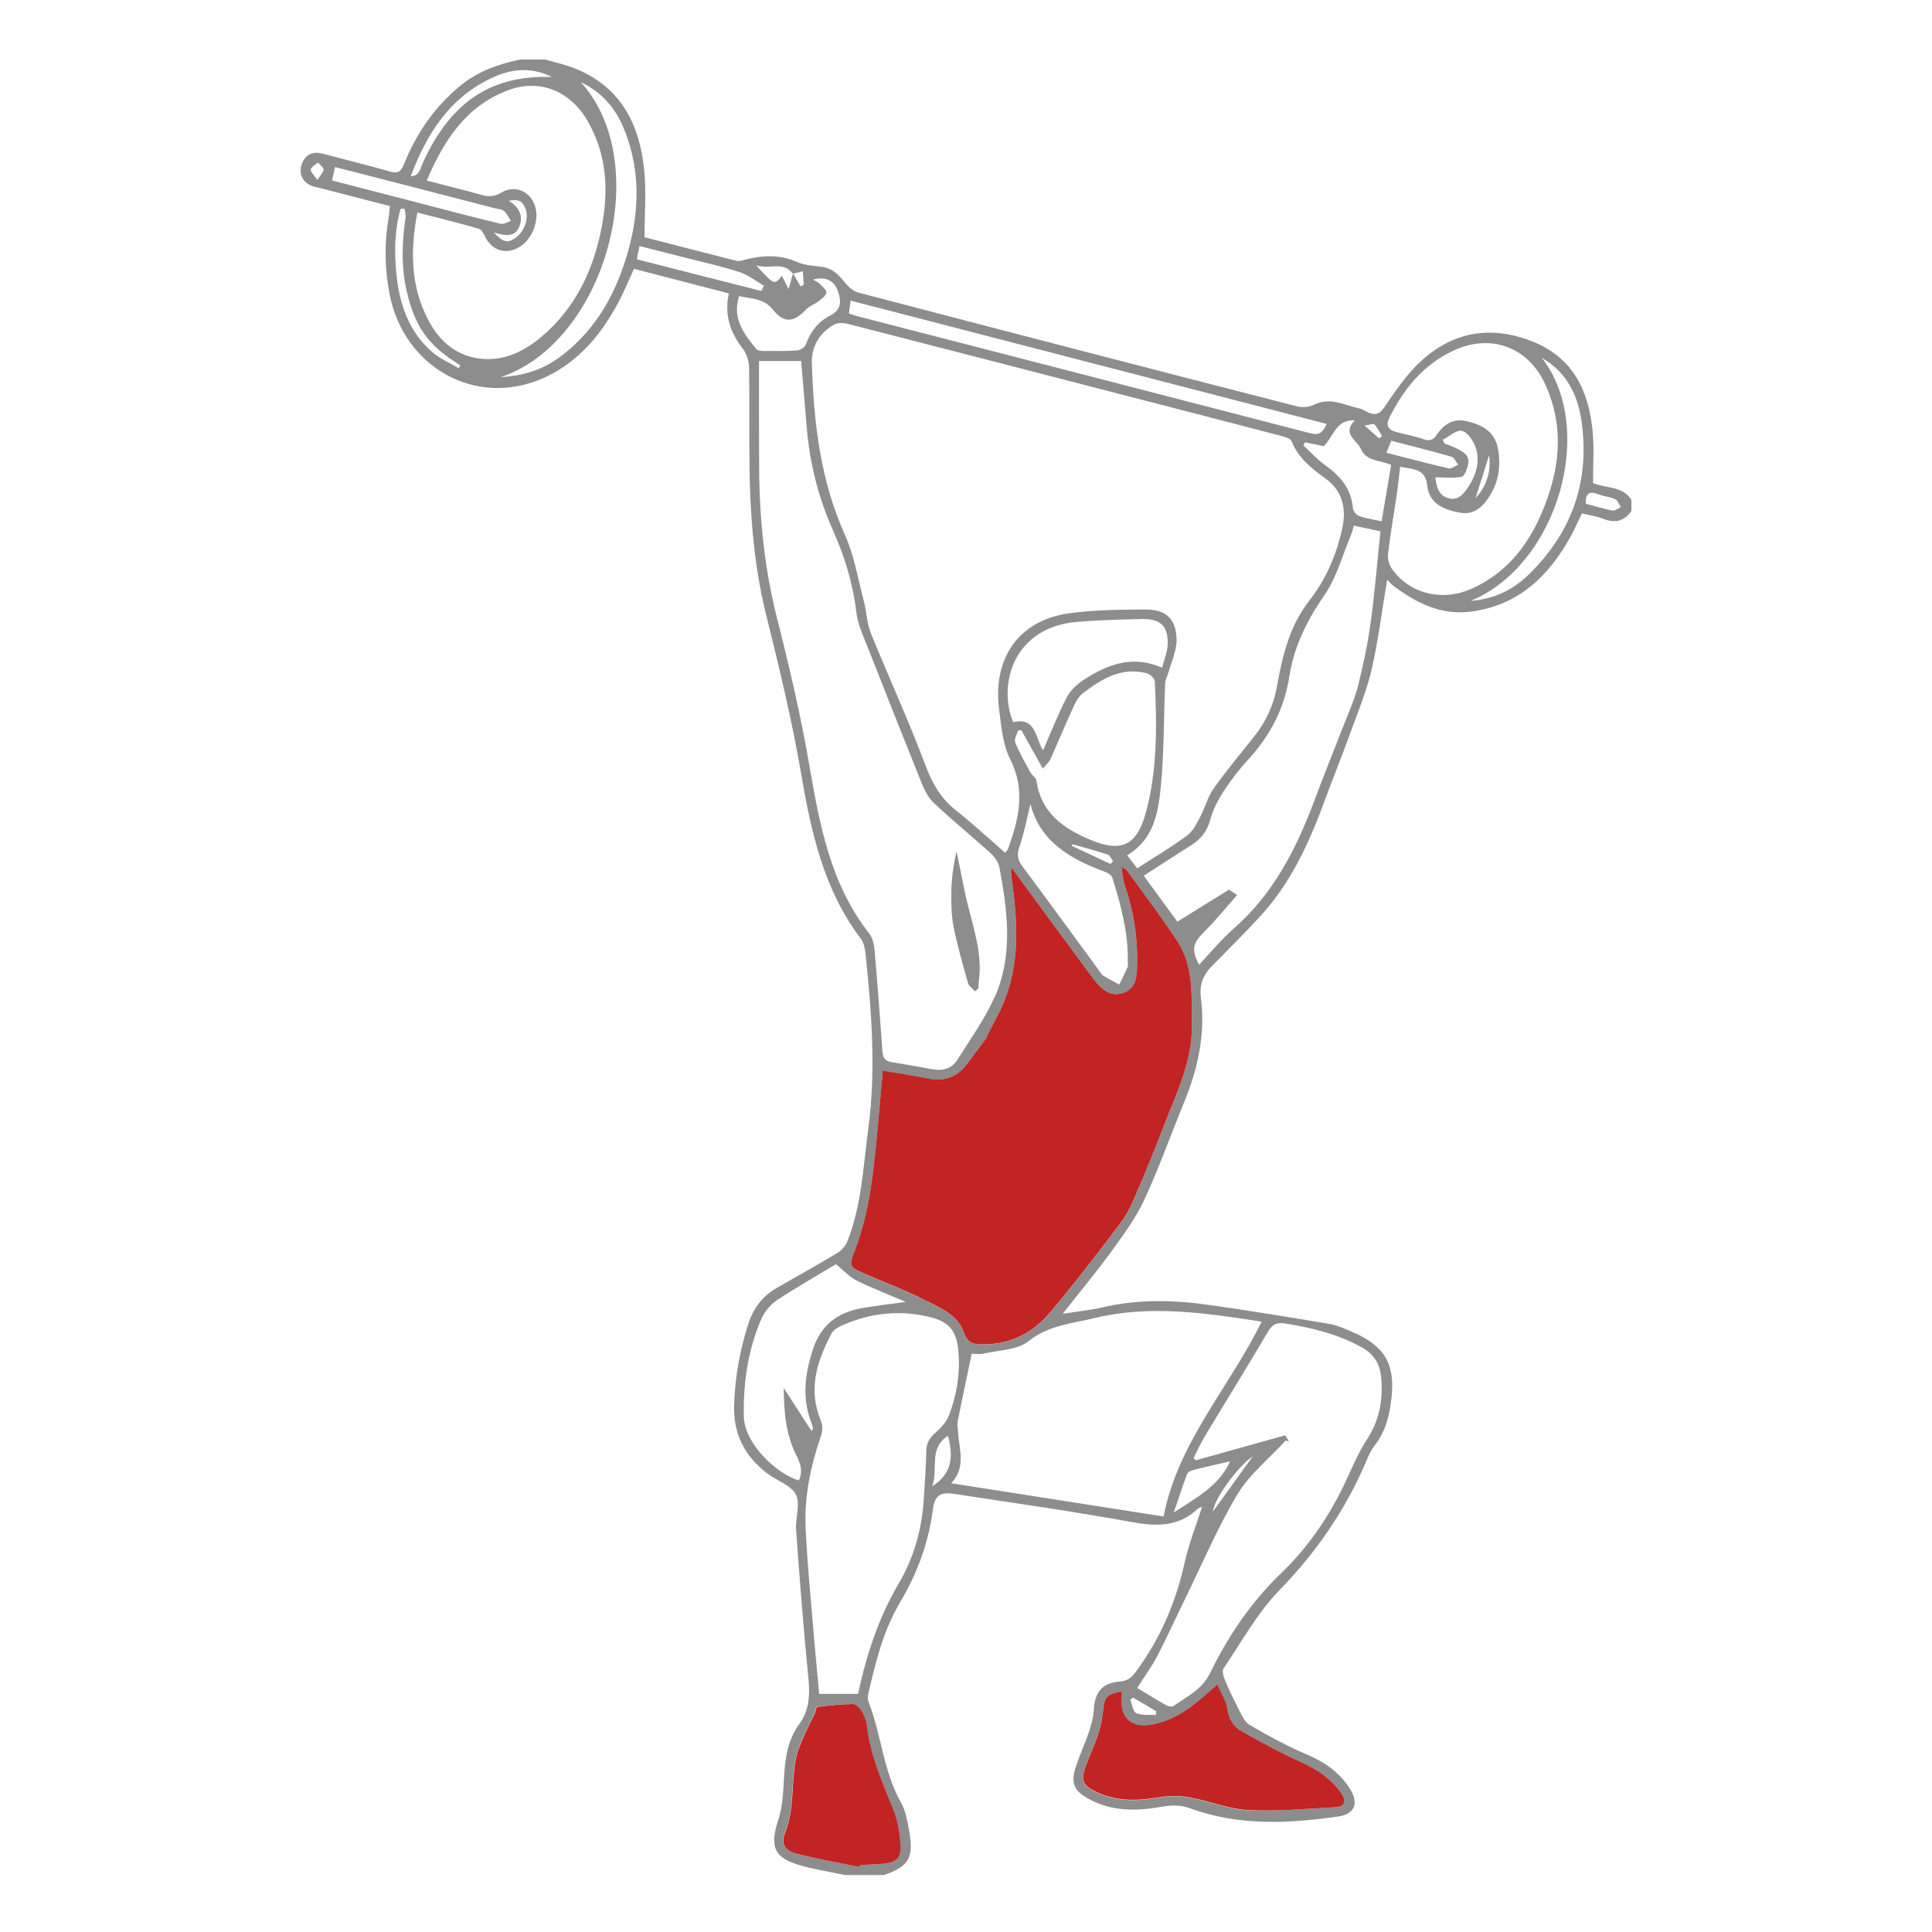 <?xml version="1.0" encoding="utf-8"?>
<!-- Generator: Adobe Illustrator 25.3.1, SVG Export Plug-In . SVG Version: 6.00 Build 0)  -->
<svg version="1.1" id="Layer_1" xmlns="http://www.w3.org/2000/svg" xmlns:xlink="http://www.w3.org/1999/xlink" x="0px" y="0px"
	 viewBox="0 0 150 150" style="enable-background:new 0 0 150 150;" xml:space="preserve">
<style type="text/css">
	.st0{display:none;}
	.st1{display:inline;}
	.st2{fill:#8D8D8D;}
	.st3{fill:#C12423;}
</style>
<g class="st0">
	<g id="XMLID_13_" class="st1">
		<g>
			<path class="st2" d="M3.9,30.47c-0.06,0.39-0.08,0.8-0.08,1.18c0.01,2,0.29,2.28,2.27,2.28c1.14,0,2.28,0,3.3,0
				c0.66,2.28,1.09,4.5,1.94,6.56c1.6,3.96,4.08,7.3,8.57,8.11c4.97,0.9,9.43-0.13,12.43-4.72c0.11-0.17,0.27-0.31,0.38-0.43
				c1.94,2.69,3.77,5.38,5.75,7.95c3.31,4.31,7.52,7.58,12.22,10.23c2.73,1.54,3.88,1.33,6.92-1.24c4.67,3.5,6.61,8.91,9.77,13.67
				c-2.15,1-4.27,1.84-6.26,2.92c-3.41,1.86-6.84,3.72-10.08,5.84c-4.72,3.09-6.16,7.73-5.62,13.15c0.49,4.93,2.42,9.31,5.28,13.27
				c3.58,4.98,6.36,10.39,9.08,15.85c0.65,1.33,0.06,3.46-1.21,4.28c-3.12,2-6.29,3.94-9.36,6.03c-1.07,0.73-2.06,1.69-2.84,2.72
				c-1.26,1.66-0.71,3.14,1.25,3.82c2.26,0.77,4.59,0.59,6.82,0.12c4.34-0.92,8.67-1.59,13.13-1.56c1.37,0.01,2.75-0.53,4.11-0.92
				c1.29-0.36,1.92-1.37,1.64-2.64c-0.52-2.31-1.16-4.6-1.88-6.86c-1.64-5.13-3.46-10.2-4.98-15.36c-0.59-1.96-0.41-4.13-0.83-6.15
				c-0.7-3.34-2.43-6.23-4.27-9.06c-0.56-0.88-1.08-1.79-1.77-2.92c0.92-0.13,1.59-0.33,2.26-0.3c2.11,0.09,4.23,0.32,6.35,0.39
				c2.55,0.08,5.12,0.08,7.68,0.07c0.75,0,1.18,0.17,1.54,0.91c0.84,1.75,1.7,3.51,2.77,5.12c1.33,2.01,2.11,4.15,2.25,6.54
				c0.18,3.5,1.43,6.63,3.23,9.57c2,3.26,3.64,6.67,4.35,10.46c0.17,0.9,0.14,1.92-0.11,2.81c-1.05,3.8-2.47,7.41-5.36,10.33
				c-1.98,2-0.56,5.54,2.25,6.06c0.42,0.08,0.84,0.2,1.26,0.29c1.15,0,2.3,0,3.45,0c0.15-0.07,0.32-0.2,0.48-0.2
				c4.19,0.17,6.23-2.86,8.32-5.72c0.35-0.49,0.38-1.36,0.3-2.04c-0.41-3.32-1-6.63-1.36-9.97c-0.52-4.87-1.05-9.76-1.32-14.64
				c-0.3-5.44-1.33-10.6-4.6-15.1c-0.41-0.56-0.74-1.18-1.22-1.94c0.73-0.06,1.28-0.1,1.84-0.12c5.49-0.17,9.38-3.27,12.9-7.03
				c2.53-2.71,4.71-5.67,5-9.56c0.35-4.96-1-9.2-4.62-12.87c-4.16-4.21-8.58-8.32-10.79-14.06c-0.11-0.28-0.23-0.56-0.5-1.24
				c1.23,0.53,2.26,0.8,3.09,1.36c1.31,0.9,2.47,1.98,3.69,2.98c1.86,1.5,4.15,1.73,6.37,1.99c4.5,0.52,6.03-1.36,4.39-5.61
				c-1.63-4.19-3.57-8.25-5.38-12.38c-0.69-1.58-1.33-3.17-2.02-4.74c-0.48-1.09-0.45-2.09,0.32-3.07c0.45-0.58,0.77-1.27,1.26-2.11
				c0.32,0.95,0.58,1.71,0.84,2.49c1.05,3,2.52,5.75,4.92,7.9c4.34,3.88,9.88,3.57,13.77-0.77c3.25-3.64,4.65-8.05,5.22-12.8
				c0.1-0.83,0.17-1.65,0.27-2.53c3.78-0.19,7.48-0.41,11.18-0.51c1.14-0.03,1.96-0.29,2.36-1.4c0-0.71,0-1.42,0-2.12
				c-0.51-1-1.22-1.28-2.41-1.17c-3.73,0.35-7.48,0.48-11.03,0.69c-0.85-2.79-1.42-5.53-2.53-8.04c-0.92-2.06-2.25-4.04-3.79-5.67
				c-4.08-4.3-9.82-4.14-13.91,0.18c-2.86,3.03-4.29,6.75-5.09,10.75c-0.13,0.64-0.24,1.29-0.38,2.01c-0.96,0.06-1.9,0.25-2.79,0.12
				c-2.11-0.32-3.66,0.63-5.19,1.87c-0.4,0.32-0.96,0.59-1.47,0.62c-8.56,0.51-17.12,1.01-25.68,1.43
				c-0.81,0.03-1.73-0.33-2.41-0.77c-0.94-0.61-1.23-1.39-0.33-2.51c1.42-1.77,1.48-3.96,1.58-6.16c0.15-3.55-0.07-6.97-1.8-10.16
				c-0.91-1.67-2.09-2.99-3.98-3.45c-2.18-0.54-4.37-1.11-6.58-1.45c-3.68-0.56-6.81,1.21-9.9,2.78c-1.42,0.72-1.9,2.23-1.69,3.89
				c0.28,2.23,0.46,4.47,0.75,6.7c0.17,1.26,0.49,2.5,0.69,3.77c0.17,1.13,0.17,2.29,0.41,3.4c0.36,1.71,0.86,3.41,1.35,5.22
				c-3.3,0.18-6.59,0.36-9.9,0.51c-0.27,0.01-0.69-0.12-0.79-0.32c-0.67-1.29-1.84-1.26-3-1.12c-0.73,0.09-0.93-0.18-1.17-0.84
				c-0.73-1.94-1.39-3.95-2.47-5.69c-2.23-3.59-5.34-5.46-9.88-5.5c-5.01-0.03-8.26,2.25-10.45,6.32c-1.09,2.04-1.64,4.36-2.36,6.57
				c-0.23,0.7-0.27,1.47-0.42,2.37c-1.4,0-2.82,0.06-4.21-0.02C4.42,29.26,4.04,29.67,3.9,30.47z M4.98,31.66
				c-0.01-0.4,0.35-1.13,0.61-1.15c1.29-0.12,2.6-0.06,3.92-0.06c0,0.86,0,1.55,0,2.37c-1.33,0-2.6,0.08-3.85-0.04
				C5.37,32.74,4.99,32.04,4.98,31.66z M10.73,31.94c-0.01-6.35,1.58-11.96,7.15-15.74c-7.64,6.84-7.92,23.16-0.04,30.32
				C13.9,44.94,10.74,38.44,10.73,31.94z M13.27,33.47c-0.4-5.95,0.71-11.47,5.13-15.85c2.63-2.6,6.27-3.14,9.27-1.39
				c3.77,2.2,5.45,5.81,6.5,9.85c-0.66,0.21-1.45,0.22-1.69,0.6c-1.16,1.75-2.93,1.54-4.61,1.56c-0.53,0.01-1.17-0.24-1.58-0.59
				c-1.56-1.33-4.77-0.97-5.76,0.72c-1.04,1.76-0.66,4.66,0.75,5.74c1.33,1.02,3.93,0.66,5.42-0.71c0.23-0.22,0.6-0.38,0.92-0.4
				c1.14-0.1,2.29-0.13,3.68-0.21c-1.08,2.68-1.42,5.25,0.04,7.6c0.94,1.52,0.51,2.52-0.53,3.57c-0.77,0.77-1.53,1.61-2.42,2.23
				c-2.91,2.04-6.22,2.06-8.98-0.14c-1.38-1.11-2.58-2.55-3.55-4.05C14.19,39.45,13.47,36.5,13.27,33.47z M22.05,33.13
				c-1.43-1.26-1.42-3.61,0-4.63C22.05,29.96,22.05,31.58,22.05,33.13z M23.5,32.68c-0.81-1.19-0.8-2.53-0.04-3.74
				c0.28-0.44,0.91-0.66,1.37-0.98c0.08,0.1,0.14,0.2,0.22,0.3c-1.15,1.7-1.24,3.38,0.01,5.19C24.45,33.3,23.79,33.12,23.5,32.68z
				 M26.78,31.89c0-0.86,0-1.56,0-2.48c1.98,0.24,3.79-0.49,5.82,0.54c1.59,0.81,3.84,1,5.39-0.87c0.14-0.17,0.46-0.24,0.72-0.27
				c3.69-0.22,7.4-0.44,11.1-0.6c0.32-0.02,0.79,0.3,0.95,0.59c0.3,0.55,0.43,1.19,0.66,1.9C43.12,31.1,34.98,31.49,26.78,31.89z
				 M32.87,40.92c-1.17-2.01-1.87-4.07-0.81-6.6c0.58,0.72,1.04,1.31,1.76,2.22c0.76-4.48,3.93-3.98,6.82-4.07
				C40.48,34.07,35.59,39.35,32.87,40.92z M34.27,28.17c-0.45,0.27-0.79,0.45-1.16,0.67c0.33-1.54,3.06-2.22,4.31-1.57
				c-0.29,0.5-0.66,1.15-1.17,2.04c-0.55-1.81-1.23,0.29-1.89-0.27C34.34,28.76,34.31,28.49,34.27,28.17z M33.8,42.34
				c1.23-1.33,2.4-2.59,3.63-3.92c2.65,4.04,6.02,7.11,10.42,8.99c0.27,0.12,0.48,0.66,0.5,1.02c0.09,1.18,0,2.39,0.12,3.57
				c0.22,2.36,0.54,4.72,0.83,7.22C44.59,57.36,35.59,47.42,33.8,42.34z M38.31,37.62c1.65-1.53,3.5-2.81,3.61-5.28
				c1.49-0.1,2.9-0.23,4.3-0.25c2.77-0.04,5.54-0.01,8.43-0.01c-1.43,1.86-2.49,3.56-3.86,4.97c-1.87,1.9-2.48,4.09-2.33,6.64
				c0.06,0.85,0.01,1.7,0.01,2.67C44.01,44.6,40.84,41.54,38.31,37.62z M46.74,97.31c-1.01-5.94,0.38-10.98,5.82-14.17
				c4.29-2.52,8.77-4.73,13.2-7.03c0.35-0.18,1.03-0.17,1.32,0.06c1.43,1.16,3.03,2.23,4.1,3.68c1.89,2.54,3.45,5.34,5.12,8.05
				c0.18,0.3,0.32,0.81,0.19,1.07c-1.04,2.12-1.03,4.25-0.01,6.63c-2.78,0-5.28,0.04-7.79-0.02c-2.55-0.07-5.11-0.36-7.66-0.33
				c-2.55,0.02-3.01,0.98-1.73,3.13c0.62,1.03,1.26,2.04,1.9,3.04c2.13,3.32,3.72,6.87,3.88,10.85c0.11,2.89,0.96,5.55,1.81,8.25
				c0.22,0.71,0.46,1.42,0.8,2.44c-2.18,0.24-4.23,0.43-6.26,0.72c-0.87,0.13-1.25-0.21-1.6-0.95c-2.34-5.01-5.1-9.79-8.3-14.31
				C49.16,105.06,47.43,101.41,46.74,97.31z M46.83,140.24c0.04-0.19,0.1-0.36,0.15-0.55c3.85,1.27,7.7,0.51,11.58,0.38
				c-0.98,0.23-1.95,0.58-2.93,0.66c-2.15,0.21-4.3,0.38-6.46,0.36C48.39,141.09,47.61,140.53,46.83,140.24z M48.39,9.6
				c-0.8-2.34-0.72-3.83,0.64-4.52c2.77-1.42,5.55-3.09,8.84-2.71c2.18,0.25,4.32,0.84,6.47,1.34c1.75,0.41,2.96,1.53,3.64,3.19
				c0.49,1.18,1.11,2.36,1.33,3.58c0.3,1.6,0.28,3.26,0.4,4.96c-2.79-0.09-4.2,1.45-5.4,3.11c-0.38-0.88-0.54-2.04-1.22-2.67
				c-1.38-1.33-1.89-2.89-2.15-4.68c-0.34-2.3-1.71-3.34-4.06-3.16c-0.56,0.04-1.13,0.18-1.69,0.28C52.93,8.74,50.69,9.16,48.39,9.6
				z M48.51,11.54c-0.02-0.3,0.42-0.86,0.74-0.93c2.37-0.51,4.76-0.96,7.15-1.37c2.2-0.36,3.09,0.38,3.54,2.59
				c0.23,1.15,0.36,2.57,1.11,3.3c1.54,1.54,1.94,3.37,2.32,5.33c0.1,0.51,0.52,1.29,0.86,1.34c0.04,0,0.09,0.01,0.13,0.01
				c0.71,0,0.86-0.71,0.87-1.39c0-1.78,1.09-2.81,2.54-3.55c1.24-0.62,1.97-0.19,1.74,1.17c-0.22,1.27-0.62,2.58-1.24,3.72
				c-0.82,1.5-1.78,1.64-3.31,0.77c-0.41,0.95-0.6,2.02-1.22,2.68c-2.54,2.67-5.32,5.04-9.06,5.95c-1.13,0.27-1.84,0.08-2.23-1.11
				c-1.16-3.51-2.93-6.82-2.89-10.66c0-0.52-0.23-1.03-0.3-1.55C49,15.73,48.7,13.64,48.51,11.54z M47.36,138.53
				c0.71-0.67,1.23-1.34,1.89-1.78c2.99-1.97,5.99-3.89,9.01-5.81c0.22-0.14,0.67-0.27,0.81-0.15c1.96,1.6,4.41,0.9,6.61,1.63
				c0.06-0.52,0.09-0.92,0.11-1.07c1.74,0.14,3.37,0.28,5.23,0.43c0.27,0.97,0.55,2.21,0.94,3.42c0.24,0.76-0.06,1.24-0.7,1.47
				c-1.4,0.48-2.81,1.09-4.26,1.27c-3.72,0.44-7.47,0.64-11.19,1.03C53.05,139.24,50.31,139.59,47.36,138.53z M49.44,47.82
				c0.17-0.06,0.32-0.11,0.48-0.15c0.5,0.67,1.07,1.32,1.46,2.05c1.71,3.26,3.37,6.56,5.18,10.08c-0.43,0.34-1.04,0.94-1.74,1.38
				c-1.37,0.87-4.03-0.3-4.27-1.88c-0.32-2.09-0.63-4.19-0.84-6.29C49.54,51.28,49.53,49.54,49.44,47.82z M50.26,44.15
				c-0.93-1.66-0.86-3,0.29-4.83C50.44,41.04,50.35,42.54,50.26,44.15z M51.83,47.65c-0.31-0.65-0.43-1.46-0.41-2.19
				c0.03-2.11,0.18-4.24,0.3-6.35c0.13-2.38,1.75-3.8,3.48-5.62c-0.09,3.23,1.78,4.5,4.19,5.18c0.58,0.15,1.48,0,1.9-0.38
				c3.5-3.17,7.12-6.28,8.39-11.15c0.03-0.14,0.15-0.28,0.2-0.36c4.87,1.27,9.67,2.52,14.62,3.82c-0.61,0.43-1.06,0.75-1.52,1.08
				c-2.98,2.12-4.27,5.01-3.72,8.63c0.6,3.9,2.79,8.31,7.81,9.05c0.38,0.06,0.79,0.39,1.03,0.71c1.33,1.76,3.02,2.98,5.13,3.54
				c0.96,0.27,1.39,0.83,1.79,1.7c2.04,4.44,4.31,8.72,8.28,11.81c0.64,0.5,1.15,1.18,1.73,1.78c-0.03,0.13-0.06,0.27-0.08,0.4
				c-3.42-0.53-6.08,0.81-8.63,2.9c-3.31,2.72-6.8,5.22-10.25,7.75c-1.39,1.01-2.91,1.84-4.34,2.8c-0.67,0.45-1.16,0.31-1.77-0.15
				c-1.65-1.26-3.27-2.58-5.05-3.65c-4.61-2.79-7.9-6.69-10.19-11.51c-1.13-2.38-2.74-4.4-4.59-6.27c-1.36-1.38-2.84-2.75-3.8-4.39
				C54.65,53.83,53.27,50.71,51.83,47.65z M57.31,33.41c-0.27-0.46-0.54-0.95-0.76-1.32c2.22-1.45,4.32-2.83,6.33-4.14
				C61.48,30.65,59.65,32.5,57.31,33.41z M59.91,37.64c-1.31-0.01-3.06-1.47-3.43-2.79c0.71-0.22,1.43-0.27,1.9-0.62
				c1.34-1,2.74-1.96,3.79-3.22c1.36-1.66,2.39-3.59,3.61-5.38c0.41-0.59,0.95-1.07,1.36-1.52c2.08,1.54,1.34,3.17,0.62,4.88
				c-1.52,3.55-4.53,5.78-7.15,8.38C60.47,37.55,60.16,37.64,59.91,37.64z M60.14,130.38c0.24-0.84,0.33-1.37,0.55-1.84
				c0.23-0.5,0.79-1.37,0.87-1.33c0.72,0.31,1.53,0.67,1.97,1.27c0.46,0.62,0.56,1.53,0.91,2.57
				C62.88,130.8,61.55,130.59,60.14,130.38z M61.01,125.28c0.08-0.1,0.15-0.2,0.23-0.3c2.25-0.33,4.49-0.65,6.8-0.98
				c0.73,2.06,1.46,4.15,2.21,6.26c-1.4,0.71-2.59,0.1-3.79-0.2c-0.9-0.21-1.45-0.62-1.65-1.58c-0.28-1.28-1.18-1.98-2.43-2.36
				C61.88,125.98,61.46,125.57,61.01,125.28z M67.56,139.53c-0.02-0.09-0.03-0.18-0.04-0.27c1.52-0.49,3.02-0.97,4.53-1.46
				c0.03,0.14,0.08,0.28,0.11,0.41C70.62,138.65,69.08,139.09,67.56,139.53z M77.38,87.36c-2.07-3.26-4.08-6.42-6.22-9.79
				c3.12,2.29,6.08,4.46,9.09,6.65C79.26,85.31,78.34,86.31,77.38,87.36z M78.59,27.99c-1.13-0.34-2.28-0.63-3.42-0.95
				c6.97-0.65,13.86-1.01,20.74-1.43c1.33-0.08,2.52-0.12,3.25,1.37c-0.92,0.13-1.98-0.01-2.15,1.29c-0.01,0.11-0.43,0.25-0.66,0.25
				C90.43,28.64,84.47,29.83,78.59,27.99z M77.27,94.43c-0.79-1.77-0.61-3.58,0.44-5.2c0.85-1.27,1.73-2.63,2.9-3.58
				c3.19-2.58,6.65-4.83,9.79-7.47c1.97-1.67,3.77-1.46,5.82-0.53c1.66,0.75,2.8,1.99,3.47,3.65c1.69,4.16,2.08,8.56,2.39,12.97
				c0.01,0.28-0.19,0.7-0.42,0.86c-2.15,1.43-4.35,2.73-7.05,2.75c-1.49,0.01-2.99,0-4.72,0c0.38,0.63,0.6,1,0.81,1.35
				c1.27,2.13,2.63,4.2,3.76,6.39c0.7,1.35,1.35,2.84,1.52,4.34c0.66,5.7,1.11,11.41,1.66,17.38c-2.19,0.13-4.17,0.27-6.15,0.33
				c-0.27,0.01-0.74-0.33-0.81-0.59c-0.93-3.71-2.98-6.87-4.78-10.15c-1.14-2.07-2.08-4.21-2.18-6.61
				c-0.14-3.51-1.46-6.55-3.31-9.48C79.16,98.84,78.24,96.61,77.27,94.43z M84.34,47.2c-2.88-2.38-4.06-5.31-4.01-8.74
				c0.02-2.95,2.68-6.3,5.5-7.17c0.15-0.06,0.34-0.08,0.52-0.08c2.07,0.02,4.51,2.1,4.88,4.16c0.4,2.29,0.67,4.56-0.55,6.71
				c-0.12,0.22-0.13,0.73,0,0.82c0.14,0.1,0.38,0.15,0.59,0.15c0.13,0,0.24-0.02,0.33-0.07c2.64-1.47,5.29-0.86,7.96-0.13
				c0.79,0.21,1.13,0.58,1.21,1.33c0.28,2.68,0.59,5.35,0.84,8.03c0.13,1.28,0.18,2.58,0.25,3.86c-2.46-2.2-5.54-2.53-8.32-3.61
				c-1.16-0.46-2.36-1.05-3.3-1.87c-2.3-2.01-2.32-3.01-0.6-5.55c0.23-0.33,0.29-0.77,0.43-1.16c-0.45-0.07-0.93-0.27-1.35-0.18
				C86.79,44.1,85.43,45.3,84.34,47.2z M84.22,144.8c0.76-1,1.22-1.76,1.82-2.36c1.86-1.86,2.99-4.13,3.85-6.56
				c0.42-1.21,0.79-2.43,1.22-3.64c0.11-0.3,0.3-0.69,0.55-0.79c1-0.39,3.05,0.39,3.82,1.16c0.94,0.95,2,1.77,3,2.67
				c0.19,0.15,0.36,0.38,0.42,0.6c0.58,2.34,0.83,4.62-1.28,6.45c-0.42,0.38-0.79,0.84-1.11,1.32c-1.71,2.5-4.03,3.25-6.91,2.48
				C87.92,145.68,86.22,145.3,84.22,144.8z M87.08,48.05c-0.48-0.13-0.94-0.25-1.82-0.5c0.96-0.94,1.69-1.65,2.43-2.37
				c0.07,0.09,0.14,0.17,0.21,0.25C87.63,46.29,87.36,47.14,87.08,48.05z M89.81,147.34c-2.57,0.35-3.31,0.19-4.13-0.87
				C87.11,146.76,88.46,147.05,89.81,147.34z M92.36,130.3c-0.97,0.06-1.24-0.42-1.09-1.4c2.05-0.13,4.1-0.27,6.4-0.42
				c0.28,1.81,0.54,3.57,0.82,5.33c-0.22,0.18-0.43,0.35-0.65,0.53c-0.25-0.5-0.51-1.02-0.77-1.52
				C96.06,130.94,94.44,130.18,92.36,130.3z M93.04,35.18c-1.18-2.18-2.77-3.97-5.22-5.1c2.96-0.14,5.92-0.29,9.06-0.43
				c-0.77,1.87-0.07,3.26,0.85,4.62c1.52,2.25,1.71,4.9,2.49,7.54c-1.28-0.28-2.38-0.44-3.41-0.77c-0.5-0.17-1.05-0.59-1.31-1.04
				C94.62,38.42,93.9,36.77,93.04,35.18z M92.36,41.36c0.11-0.72,0.22-1.31,0.29-1.9c0.06-0.58,0.07-1.16,0.09-1.74
				c0.1-0.02,0.2-0.04,0.3-0.07c0.51,1.05,1.01,2.09,1.55,3.23C93.7,41.07,93.08,41.2,92.36,41.36z M95.18,76.06
				c-0.36-0.11-0.73-0.22-1.28-0.38c1.25-1,2.48-1.8,3.5-2.81c2.16-2.11,4.74-2.81,7.63-2.54c0.64,0.06,1.39,0.31,1.86,0.73
				c3.88,3.61,5.07,10.75,2.59,15.43c-1.5,2.85-3.67,5.15-6.26,7.44c-0.04-0.54-0.06-0.84-0.09-1.14c-0.38-4-0.8-7.99-2.32-11.77
				C99.76,78.42,97.86,76.8,95.18,76.06z M98.08,32.63c-0.88-1.39-0.09-2.73,0.17-4.08c0.03-0.15,0.42-0.32,0.65-0.34
				c2.63-0.24,5.25-0.45,7.85-0.67c0.66,2.1,0.59,3.99-0.75,5.72c-0.38,0.49-0.58,1.11-0.96,1.57c-0.27,0.32-0.73,0.64-1.12,0.65
				c-1.14,0.04-2.3-0.01-3.43-0.17c-0.44-0.06-0.93-0.41-1.23-0.76C98.8,33.97,98.49,33.26,98.08,32.63z M99.39,25.23
				c0.33-0.35,0.66-0.74,1.04-1.09c1.76-1.66,3.97-1.04,6.04-1.14c0.14-0.01,0.29,0.23,0.43,0.36c-0.15,0.15-0.34,0.46-0.48,0.45
				c-0.95-0.12-1.5,0.4-2.12,1.03c-0.49,0.5-1.19,0.83-1.87,1.08c-0.53,0.2-1.16,0.17-1.77,0.24
				C100.38,25.96,99.98,25.67,99.39,25.23z M100.18,36.62c1.22,0,2.37-0.08,3.5,0.04c0.38,0.04,0.85,0.52,1.03,0.91
				c1.09,2.4,2.13,4.83,3.15,7.28c1.65,3.94,3.35,7.86,4.87,11.86c0.71,1.84-0.31,3.06-2.28,2.94c-1.45-0.09-2.9-0.34-4.31-0.65
				c-2.75-0.61-3.02-1.01-3.21-3.79c-0.23-3.22-0.36-6.45-0.84-9.63C101.65,42.57,100.84,39.63,100.18,36.62z M104.63,26.51
				c-0.06-0.12-0.11-0.25-0.17-0.38c0.71-0.42,1.43-0.83,2.37-1.38c0,0.81,0,1.15,0,1.64C106,26.44,105.32,26.48,104.63,26.51z
				 M110.92,37.91c-2.9-5.3-3.47-11.06-2.57-16.98c0.61-3.95,1.91-7.63,4.57-10.71c3.9-4.53,9.31-4.56,13.27-0.07
				c3.06,3.48,4.46,7.66,5,12.18c0.01,0.07-0.08,0.14-0.14,0.28c-0.13,0.02-0.3,0.07-0.46,0.08c-0.17,0.01-0.34-0.02-0.55-0.04
				c-0.11-0.59-0.21-1.15-0.32-1.71c-0.65-3.34-1.7-6.51-4.09-9.04c-2.9-3.05-6.79-2.96-9.43,0.28c-0.96,1.18-1.78,2.54-2.36,3.96
				c-1.96,4.76-2.1,9.71-1.23,14.72c0.55,3.16,1.64,6.14,3.77,8.63c2.79,3.24,6.67,3.37,9.53,0.21c0.9-1,1.79-2.18,2.19-3.43
				c0.84-2.67,1.42-5.43,1.97-8.18c0.18-0.93,0.48-1.09,1.44-0.76c-0.24,1.7-0.39,3.43-0.77,5.09c-0.94,4.13-2.55,7.92-6.03,10.61
				c-3.01,2.32-6.63,2.47-9.52,0.04C113.5,41.63,111.97,39.83,110.92,37.91z M115.65,36.3c-2.52-4.96-2.89-10.22-1.96-15.63
				c0.48-2.77,1.37-5.4,3.22-7.6c2.6-3.09,5.74-3.05,8.27,0.08c2.25,2.77,3.21,6.03,3.64,9.55c-0.28,0.04-0.5,0.09-0.71,0.11
				c-1.02,0.07-2.04,0.1-3.04,0.21c-0.82,0.1-1.34-0.12-1.88-0.81c-1.08-1.37-2.84-1.22-3.76,0.3c-1.07,1.76-1.11,3.63-0.17,5.44
				c1,1.91,2.98,1.98,4.25,0.22c0.23-0.32,0.61-0.73,0.94-0.74c1.45-0.09,2.9-0.04,4.58-0.04c-0.12,1.13-0.2,2.23-0.39,3.31
				c-0.52,3-1.46,5.84-3.52,8.17c-2.26,2.57-5.1,2.67-7.48,0.22C116.86,38.27,116.17,37.31,115.65,36.3z M122.39,23.06
				c-1.85,0.36-2.31,0.92-2.23,2.5c0.08,1.46,0.53,1.9,2.25,2.04c-0.91,0.86-1.18,0.88-1.78,0.28c-1.11-1.13-1.12-3.94,0-5.01
				C121.25,22.24,121.81,22.33,122.39,23.06z M122.66,26.34c0-0.72,0-1.35,0-2.02c6.92-0.44,13.79-0.86,20.69-1.29
				c0,0.83,0,1.55,0,2.39C136.49,25.72,129.63,26.02,122.66,26.34z"/>
			<path class="st3" d="M46.98,139.68c-0.06,0.19-0.11,0.36-0.15,0.55c0.79,0.3,1.56,0.85,2.34,0.85c2.16,0.01,4.31-0.15,6.46-0.36
				c0.98-0.09,1.95-0.43,2.93-0.66C54.68,140.19,50.83,140.95,46.98,139.68z"/>
			<path class="st3" d="M49.25,136.75c-0.66,0.44-1.18,1.11-1.89,1.78c2.95,1.06,5.7,0.71,8.46,0.43c3.73-0.39,7.48-0.59,11.19-1.03
				c1.45-0.18,2.85-0.8,4.26-1.27c0.64-0.23,0.94-0.71,0.7-1.47c-0.39-1.21-0.67-2.44-0.94-3.42c-1.86-0.15-3.5-0.29-5.23-0.43
				c-0.02,0.15-0.06,0.55-0.11,1.07c-2.2-0.73-4.66-0.02-6.61-1.63c-0.13-0.11-0.59,0.01-0.81,0.15
				C55.24,132.86,52.24,134.78,49.25,136.75z"/>
			<path class="st3" d="M51.42,45.46c-0.02,0.73,0.1,1.54,0.41,2.19c1.44,3.06,2.82,6.18,4.52,9.11c0.96,1.64,2.44,3.01,3.8,4.39
				c1.85,1.87,3.46,3.89,4.59,6.27c2.29,4.82,5.57,8.73,10.19,11.51c1.78,1.07,3.41,2.39,5.05,3.65c0.61,0.46,1.09,0.61,1.77,0.15
				c1.43-0.96,2.94-1.79,4.34-2.8c3.45-2.53,6.95-5.03,10.25-7.75c2.54-2.09,5.21-3.43,8.63-2.9c0.02-0.13,0.04-0.27,0.08-0.4
				c-0.58-0.6-1.08-1.28-1.73-1.78c-3.97-3.1-6.25-7.38-8.28-11.81c-0.4-0.87-0.83-1.44-1.79-1.7c-2.11-0.56-3.8-1.78-5.13-3.54
				c-0.24-0.32-0.65-0.65-1.03-0.71c-5.02-0.74-7.21-5.14-7.81-9.05c-0.55-3.62,0.74-6.5,3.72-8.63c0.45-0.33,0.91-0.65,1.52-1.08
				c-4.96-1.29-9.76-2.54-14.62-3.82c-0.04,0.09-0.17,0.22-0.2,0.36c-1.27,4.87-4.9,7.97-8.39,11.15c-0.42,0.38-1.33,0.53-1.9,0.38
				c-2.41-0.67-4.28-1.95-4.19-5.18c-1.74,1.81-3.35,3.24-3.48,5.62C51.59,41.22,51.45,43.35,51.42,45.46z"/>
			<path class="st3" d="M67.51,139.26c0.01,0.09,0.02,0.18,0.04,0.27c1.53-0.44,3.06-0.87,4.6-1.32c-0.03-0.13-0.08-0.27-0.11-0.41
				C70.53,138.29,69.03,138.78,67.51,139.26z"/>
			<path class="st3" d="M86.05,142.45c-0.61,0.6-1.06,1.36-1.82,2.36c2,0.5,3.69,0.87,5.38,1.33c2.89,0.77,5.2,0.02,6.91-2.48
				c0.32-0.48,0.69-0.94,1.11-1.32c2.11-1.82,1.86-4.1,1.28-6.45c-0.06-0.22-0.23-0.44-0.42-0.6c-1-0.9-2.06-1.71-3-2.67
				c-0.76-0.77-2.82-1.55-3.82-1.16c-0.25,0.1-0.44,0.49-0.55,0.79c-0.43,1.21-0.8,2.43-1.22,3.64
				C89.03,138.32,87.91,140.59,86.05,142.45z"/>
			<path class="st3" d="M85.68,146.46c0.82,1.06,1.56,1.23,4.13,0.87C88.46,147.05,87.11,146.76,85.68,146.46z"/>
		</g>
		<g>
		</g>
	</g>
</g>
<g>
	<g id="XMLID_12_">
		<g>
			<path class="st2" d="M126.66,38.79c0,0.29,0,0.58,0,0.88c-0.56,0.82-1.29,0.96-2.19,0.61c-0.5-0.2-1.07-0.28-1.65-0.42
				c-0.3,0.61-0.56,1.22-0.88,1.8c-1.71,3.08-4.03,5.33-7.71,5.82c-2.33,0.31-4.2-0.63-5.98-1.95c-0.2-0.15-0.37-0.34-0.55-0.52
				c-0.41,2.39-0.69,4.76-1.23,7.07c-0.45,1.85-1.21,3.63-1.86,5.44c-0.58,1.59-1.22,3.16-1.8,4.74c-1.17,3.17-2.56,6.22-4.85,8.75
				c-1.25,1.38-2.59,2.69-3.9,4.03c-0.66,0.68-0.95,1.42-0.82,2.43c0.36,2.85-0.25,5.57-1.34,8.2c-1.03,2.51-1.94,5.08-3.08,7.53
				c-0.66,1.41-1.61,2.69-2.53,3.96c-1.15,1.58-2.4,3.08-3.78,4.84c1.21-0.19,2.18-0.28,3.1-0.5c2.81-0.66,5.63-0.57,8.45-0.16
				c3.06,0.44,6.11,0.93,9.15,1.45c0.65,0.11,1.28,0.4,1.89,0.67c2.4,1.05,3.22,2.45,2.94,5.04c-0.15,1.35-0.45,2.64-1.33,3.75
				c-0.28,0.36-0.47,0.8-0.65,1.23c-1.61,3.78-3.88,7.06-6.76,10.02c-1.7,1.75-2.91,3.99-4.3,6.03c-0.13,0.2-0.02,0.62,0.09,0.88
				c0.3,0.72,0.64,1.43,1,2.13c0.26,0.49,0.49,1.11,0.91,1.37c1.45,0.85,2.94,1.66,4.49,2.32c1.37,0.58,2.51,1.39,3.3,2.62
				c0.73,1.13,0.41,1.99-0.88,2.18c-3.9,0.56-7.78,0.75-11.59-0.66c-0.61-0.23-1.37-0.23-2.03-0.11c-1.94,0.35-3.84,0.41-5.64-0.53
				c-1.28-0.66-1.56-1.28-1.1-2.63c0.29-0.88,0.69-1.73,0.99-2.62c0.18-0.55,0.35-1.12,0.38-1.69c0.08-1.42,0.64-2.13,2.04-2.24
				c0.61-0.05,0.91-0.32,1.24-0.77c1.88-2.55,3.1-5.38,3.78-8.48c0.32-1.44,0.88-2.82,1.35-4.32c-0.15,0.07-0.26,0.09-0.33,0.16
				c-1.52,1.43-3.24,1.38-5.19,1.02c-4.56-0.83-9.16-1.48-13.75-2.18c-1.1-0.17-1.49,0.15-1.64,1.25c-0.33,2.59-1.23,4.97-2.56,7.21
				c-1.3,2.19-1.88,4.63-2.45,7.08c-0.04,0.19-0.04,0.42,0.02,0.6c1,2.57,1.15,5.42,2.55,7.88c0.34,0.62,0.47,1.38,0.6,2.1
				c0.39,2.13-0.01,2.81-1.96,3.48c-0.99,0-1.99,0-2.98,0c-1.1-0.23-2.22-0.41-3.31-0.7c-2.26-0.6-2.6-1.45-1.88-3.67
				c0.34-1.05,0.36-2.24,0.43-3.36c0.1-1.44,0.29-2.79,1.2-4.03c0.69-0.94,0.82-2.11,0.7-3.34c-0.38-3.89-0.69-7.79-0.97-11.69
				c-0.07-0.93,0.35-2.02-0.01-2.75c-0.37-0.72-1.47-1.07-2.21-1.63c-1.77-1.34-2.67-3.07-2.59-5.35c0.07-2.16,0.44-4.23,1.1-6.27
				c0.39-1.22,1.1-2.17,2.23-2.81c1.57-0.89,3.15-1.78,4.7-2.71c0.33-0.2,0.64-0.58,0.78-0.94c1.09-2.78,1.21-5.75,1.6-8.66
				c0.61-4.53,0.27-9.03-0.2-13.53c-0.04-0.42-0.12-0.92-0.36-1.24c-2.91-3.83-3.88-8.32-4.67-12.94c-0.71-4.13-1.7-8.21-2.71-12.28
				c-0.94-3.81-1.23-7.66-1.28-11.54c-0.03-2.54,0.01-5.08-0.03-7.62c-0.01-0.48-0.18-1.04-0.47-1.42c-0.99-1.27-1.47-2.64-1.1-4.32
				c-2.49-0.64-4.9-1.27-7.37-1.91c-0.4,0.88-0.75,1.74-1.18,2.55c-1.34,2.53-3.11,4.68-5.78,5.9c-5.37,2.43-10.96-0.89-12.02-6.52
				c-0.37-1.94-0.41-3.89-0.08-5.83c0.05-0.28,0.07-0.58,0.11-0.97c-1.82-0.47-3.62-0.94-5.41-1.4c-0.28-0.07-0.58-0.11-0.83-0.25
				c-0.66-0.37-0.83-0.99-0.58-1.66c0.26-0.67,0.82-0.96,1.56-0.77c1.75,0.46,3.5,0.9,5.24,1.39c0.58,0.17,0.86,0.08,1.1-0.53
				c0.97-2.42,2.41-4.52,4.46-6.18c1.35-1.09,2.92-1.63,4.58-1.98c0.64,0,1.29,0,1.93,0C43.15,4.86,44,5.04,44.8,5.38
				c3.43,1.44,4.86,4.31,5.21,7.79c0.18,1.69,0.03,3.42,0.03,5.25c2.28,0.58,4.7,1.21,7.12,1.83c0.15,0.04,0.34,0,0.5-0.04
				c1.41-0.38,2.79-0.5,4.2,0.12c0.58,0.26,1.27,0.31,1.91,0.38c0.84,0.1,1.34,0.61,1.83,1.23c0.26,0.32,0.64,0.67,1.02,0.77
				c11.37,2.98,22.74,5.93,34.12,8.85c0.4,0.1,0.93,0.04,1.29-0.14c1.26-0.62,2.37,0.05,3.54,0.3c0.25,0.05,0.47,0.24,0.71,0.33
				c0.51,0.19,0.83,0.12,1.19-0.42c0.88-1.29,1.78-2.63,2.93-3.66c2.56-2.31,5.56-2.71,8.72-1.4c3.1,1.29,4.27,3.91,4.54,7.03
				c0.11,1.26,0.02,2.55,0.02,3.9C124.57,37.92,125.92,37.69,126.66,38.79z M125.84,39.37c-0.15-0.21-0.23-0.53-0.43-0.61
				c-0.42-0.19-0.91-0.22-1.33-0.39c-0.69-0.27-0.99-0.06-0.96,0.74c0.68,0.18,1.37,0.39,2.07,0.53
				C125.38,39.68,125.62,39.47,125.84,39.37z M118.71,44.59c3.38-3.31,4.77-7.33,4.06-12.01c-0.3-2-1.2-3.74-3.06-4.79
				c4.26,5.44,1.27,16.04-5.52,18.86C116.03,46.52,117.5,45.77,118.71,44.59z M119.69,39.84c1.4-3.25,1.81-6.58,0.32-9.92
				c-1.34-3-4.27-4.07-7.21-2.68c-2.32,1.1-3.84,2.98-4.95,5.24c-0.26,0.51-0.07,0.9,0.51,1.05c0.73,0.19,1.48,0.33,2.19,0.58
				c0.48,0.16,0.73,0.04,1-0.36c0.53-0.77,1.24-1.28,2.23-1.07c1.18,0.26,2.24,0.75,2.51,2.11c0.25,1.28,0.09,2.51-0.58,3.63
				c-0.52,0.86-1.22,1.58-2.32,1.39c-1.21-0.21-2.43-0.67-2.58-2.1c-0.1-1-0.64-1.22-1.42-1.35c-0.2-0.03-0.39-0.07-0.68-0.13
				c-0.1,0.83-0.18,1.59-0.29,2.33c-0.22,1.5-0.49,2.99-0.66,4.49c-0.04,0.38,0.12,0.87,0.35,1.18c1.41,1.91,3.93,2.5,6.21,1.45
				C116.92,44.5,118.6,42.41,119.69,39.84z M114.56,38.67c0.91-0.96,1.22-2.16,1.05-3.32C115.29,36.39,114.92,37.56,114.56,38.67z
				 M114.04,37.74c0.58-0.91,0.89-1.94,0.53-3c-0.18-0.51-0.62-1.18-1.07-1.29c-0.42-0.1-0.99,0.45-1.49,0.7
				c0.05,0.1,0.1,0.2,0.15,0.29c1.61,0.58,2,0.94,1.8,1.72c-0.08,0.32-0.28,0.83-0.5,0.86c-0.64,0.12-1.31,0.04-2.02,0.04
				c0.07,0.66,0.23,1.4,0.99,1.61C113.21,38.93,113.67,38.31,114.04,37.74z M113.21,36.08c-0.17-0.21-0.3-0.56-0.52-0.62
				c-1.53-0.44-3.08-0.83-4.67-1.24c-0.12,0.29-0.23,0.55-0.38,0.93c1.7,0.44,3.27,0.85,4.85,1.22
				C112.69,36.41,112.96,36.18,113.21,36.08z M107.27,40.47c0.26-1.53,0.5-2.95,0.74-4.38c-0.91-0.38-1.91-0.26-2.35-1.23
				c-0.31-0.7-1.5-1.16-0.47-2.23c-1.5-0.06-1.66,1.3-2.42,2.01c-0.46-0.09-0.95-0.2-1.44-0.3c-0.04,0.08-0.09,0.16-0.14,0.24
				c0.56,0.52,1.09,1.1,1.71,1.55c1.17,0.83,2.01,1.83,2.14,3.32c0.02,0.22,0.25,0.53,0.45,0.6
				C106.02,40.25,106.59,40.33,107.27,40.47z M107.08,34.04c0.07-0.07,0.15-0.12,0.22-0.18c-0.19-0.31-0.35-0.65-0.59-0.92
				c-0.07-0.07-0.35,0.04-0.77,0.1C106.46,33.49,106.77,33.76,107.08,34.04z M106.13,111.76c0.99-1.51,1.26-3.1,1.1-4.84
				c-0.09-1.04-0.58-1.8-1.5-2.31c-1.87-1.04-3.89-1.53-5.98-1.86c-0.64-0.1-0.98,0.09-1.31,0.65c-1.61,2.74-3.29,5.44-4.93,8.17
				c-0.31,0.52-0.56,1.08-0.84,1.63c0.05,0.06,0.11,0.12,0.16,0.18c2.29-0.64,4.59-1.28,6.94-1.94c0,0,0.05,0.06,0.09,0.12
				c0.08,0.12,0.15,0.25,0.22,0.37c-0.09-0.03-0.18-0.07-0.26-0.09c-1.27,1.39-2.81,2.62-3.76,4.2c-1.56,2.62-2.75,5.45-4.1,8.2
				c-0.72,1.46-1.38,2.94-2.13,4.38c-0.44,0.83-1.02,1.61-1.54,2.43c0.79,0.47,1.48,0.91,2.19,1.31c0.18,0.1,0.49,0.19,0.61,0.11
				c1.06-0.75,2.24-1.29,2.87-2.59c1.4-2.88,3.19-5.51,5.51-7.74c2.02-1.94,3.59-4.21,4.82-6.72
				C104.88,114.2,105.38,112.9,106.13,111.76z M106.41,48.39c0.33-2.35,0.51-4.73,0.77-7.14c-0.77-0.16-1.41-0.3-2.07-0.44
				c-0.09,0.29-0.12,0.49-0.2,0.68c-0.68,1.6-1.13,3.36-2.11,4.76c-1.35,1.95-2.35,4-2.7,6.29c-0.39,2.51-1.49,4.56-3.16,6.4
				c-0.71,0.77-1.36,1.61-1.93,2.49c-0.44,0.67-0.83,1.42-1.04,2.19c-0.23,0.89-0.71,1.5-1.45,1.98c-1.23,0.77-2.45,1.58-3.72,2.39
				c0.88,1.21,1.74,2.38,2.61,3.57c1.37-0.85,2.67-1.66,4.01-2.49c0.12,0.08,0.31,0.2,0.63,0.42c-0.86,0.97-1.64,1.94-2.53,2.83
				c-0.93,0.94-1.04,1.34-0.43,2.59c0.9-0.96,1.74-1.98,2.72-2.84c3.02-2.65,4.78-6.06,6.17-9.73c0.69-1.86,1.43-3.7,2.15-5.54
				c0.45-1.17,0.98-2.32,1.3-3.51C105.83,51.67,106.19,50.03,106.41,48.39z M104.21,41.03c0.33-1.51,0.06-2.89-1.3-3.88
				c-1.07-0.77-2.1-1.58-2.62-2.87c-0.08-0.2-0.45-0.34-0.71-0.41c-4.15-1.08-8.3-2.16-12.46-3.23c-7.09-1.83-14.17-3.67-21.27-5.49
				c-0.34-0.09-0.77-0.11-1.06,0.04c-1.19,0.64-1.8,1.75-1.76,3.02c0.15,4.57,0.65,9.06,2.57,13.32c0.73,1.62,1.02,3.45,1.48,5.19
				c0.21,0.81,0.23,1.69,0.54,2.46c1.38,3.4,2.92,6.74,4.21,10.18c0.53,1.42,1.18,2.59,2.37,3.54c1.32,1.04,2.56,2.19,3.84,3.31
				c0.12-0.16,0.19-0.21,0.22-0.29c0.83-2.29,1.4-4.54,0.18-6.96c-0.58-1.13-0.69-2.51-0.86-3.81c-0.52-3.78,1.28-7,5.54-7.55
				c1.91-0.25,3.85-0.27,5.77-0.28c1.64-0.01,2.45,0.73,2.46,2.4c0,0.82-0.4,1.65-0.63,2.48c-0.08,0.29-0.25,0.58-0.26,0.87
				c-0.11,2.65-0.08,5.32-0.33,7.96c-0.2,2.05-0.54,4.15-2.62,5.37c0.26,0.34,0.49,0.64,0.78,1.02c1.35-0.88,2.66-1.65,3.88-2.55
				c0.45-0.33,0.73-0.92,1.01-1.44c0.38-0.72,0.58-1.54,1.04-2.2c0.99-1.4,2.1-2.72,3.17-4.07c0.91-1.15,1.49-2.41,1.75-3.86
				c0.42-2.37,0.99-4.72,2.51-6.66C102.97,44.94,103.77,43.06,104.21,41.03z M103.69,140.31c0.76-0.04,0.85-0.48,0.45-1.07
				c-0.73-1.07-1.72-1.76-2.91-2.29c-1.64-0.75-3.23-1.61-4.8-2.48c-0.65-0.36-1.03-0.94-1.15-1.75c-0.09-0.66-0.5-1.26-0.78-1.91
				c-1.6,1.42-3.04,2.77-5.11,3.11c-1.56,0.26-2.41-0.48-2.34-2.07c0.01-0.14,0.04-0.28,0.06-0.49c-1.13,0.14-1.38,0.44-1.47,1.38
				c-0.06,0.63-0.17,1.27-0.37,1.87c-0.28,0.85-0.67,1.68-0.98,2.53c-0.41,1.15-0.24,1.52,0.89,2.04c1.53,0.7,3.1,0.68,4.72,0.39
				c0.77-0.14,1.61-0.15,2.4-0.01c1.53,0.27,3.04,0.91,4.57,0.99C99.15,140.64,101.42,140.43,103.69,140.31z M101.78,33.65
				c0.64,0.16,0.94-0.08,1.22-0.74c-12.32-3.19-24.62-6.38-36.96-9.57c-0.05,0.39-0.09,0.69-0.13,1c0.21,0.07,0.38,0.13,0.54,0.18
				C78.24,27.56,90.01,30.6,101.78,33.65z M97.27,113.06c-1.29,0.91-3.02,3.38-3.1,4.3C95.14,116.01,96.21,114.53,97.27,113.06z
				 M90.34,117.74c1.13-5.8,5.13-10.04,7.61-15.13c-4.37-0.67-8.63-1.32-12.95-0.28c-1.78,0.43-3.57,0.55-5.15,1.8
				c-0.86,0.69-2.28,0.69-3.46,0.96c-0.35,0.08-0.75,0.01-0.95,0.01c-0.37,1.82-0.75,3.55-1.09,5.28c-0.04,0.25,0.01,0.51,0.03,0.77
				c0.08,1.37,0.65,2.78-0.53,4.01C79.4,116.03,84.82,116.88,90.34,117.74z M91.13,117.43c1.8-1.17,3.49-2.05,4.38-3.97
				c-0.99,0.23-1.9,0.42-2.79,0.65c-0.2,0.05-0.49,0.18-0.56,0.34C91.82,115.36,91.52,116.29,91.13,117.43z M90.44,87.21
				c0.96-2.47,2.14-4.89,2.1-7.62c-0.04-2.21,0.17-4.5-1.11-6.47c-1.24-1.9-2.63-3.71-3.96-5.56c-0.05-0.07-0.16-0.09-0.41-0.24
				c0.1,0.58,0.12,1.03,0.26,1.42c0.67,1.92,0.99,3.9,0.97,5.93c-0.01,0.96,0.03,2.07-1.1,2.44c-1.13,0.36-1.84-0.47-2.45-1.3
				c-1.8-2.43-3.59-4.88-5.39-7.32c-0.26-0.35-0.52-0.71-0.78-1.07c-0.09,0.31-0.06,0.53-0.03,0.76c0.47,3.38,0.7,6.74-0.75,9.99
				c-0.45,0.99-1.23,2.4-1.2,2.43c-0.51,0.67-0.99,1.3-1.45,1.94c-0.76,1.07-1.77,1.45-3.05,1.21c-1.14-0.21-2.29-0.39-3.55-0.61
				c-0.09,1.1-0.18,2.11-0.28,3.13c-0.36,3.69-0.56,7.39-1.92,10.91c-0.45,1.16-0.4,1.2,0.71,1.69c1.58,0.69,3.2,1.28,4.73,2.07
				c1.19,0.61,2.59,1.1,3.07,2.56c0.22,0.66,0.6,0.85,1.22,0.88c2.24,0.09,4.07-0.83,5.46-2.48c1.9-2.25,3.69-4.6,5.47-6.94
				c0.5-0.66,0.87-1.45,1.2-2.23C88.99,90.9,89.73,89.06,90.44,87.21z M90.66,50.01c0.04-1.39-0.56-1.97-1.95-1.95
				c-1.69,0.04-3.38,0.08-5.07,0.22c-4.94,0.4-6.19,4.84-4.98,7.79c1.79-0.42,1.71,1.21,2.32,2.19c0.64-1.45,1.17-2.83,1.85-4.13
				c0.3-0.56,0.85-1.06,1.4-1.41c1.8-1.14,3.7-1.88,6-0.88C90.39,51.17,90.65,50.6,90.66,50.01z M89.74,133.15
				c0.01-0.09,0.03-0.18,0.04-0.28c-0.6-0.36-1.21-0.72-1.8-1.07c-0.08,0.05-0.16,0.11-0.23,0.16c0.15,0.37,0.21,0.94,0.47,1.05
				C88.66,133.2,89.22,133.12,89.74,133.15z M88.97,63.07c0.9-3.33,0.85-6.75,0.69-10.16c-0.01-0.23-0.37-0.57-0.63-0.64
				c-1.97-0.51-3.51,0.45-4.97,1.56c-0.4,0.31-0.64,0.88-0.86,1.37c-0.58,1.26-1.1,2.53-1.67,3.79c-0.09,0.19-0.27,0.34-0.56,0.69
				c-0.61-1.08-1.14-2.04-1.67-2.99c-0.09,0.01-0.17,0.01-0.26,0.03c-0.09,0.31-0.32,0.68-0.22,0.92c0.32,0.79,0.75,1.54,1.16,2.29
				c0.13,0.25,0.45,0.45,0.49,0.69c0.35,2.47,2.07,3.69,4.13,4.56C87.08,66.23,88.27,65.65,88.97,63.07z M87.55,75.08
				c0.05-0.12,0.01-0.28,0.01-0.43c0.05-2.25-0.54-4.39-1.2-6.51c-0.06-0.19-0.34-0.37-0.56-0.45c-2.69-0.99-5.04-2.33-5.8-5.27
				c-0.27,1.09-0.47,2.23-0.85,3.32c-0.21,0.61-0.15,1.02,0.22,1.51c2.02,2.71,4.01,5.44,6.01,8.17c0.08,0.12,0.16,0.26,0.28,0.33
				c0.4,0.25,0.83,0.46,1.24,0.69C87.13,75.98,87.35,75.54,87.55,75.08z M86.22,67.08c0.07-0.07,0.14-0.15,0.2-0.22
				c-0.14-0.18-0.24-0.45-0.42-0.51c-0.89-0.3-1.81-0.54-2.72-0.8c-0.03,0.04-0.06,0.07-0.09,0.11
				C84.2,66.13,85.21,66.61,86.22,67.08z M77.47,76.83c1.15-3.08,0.72-6.29,0.13-9.46c-0.07-0.39-0.34-0.8-0.63-1.07
				c-0.37-0.34-0.74-0.66-1.11-0.99c-1.12-0.98-2.26-1.94-3.35-2.96c-0.4-0.37-0.69-0.92-0.91-1.44c-1.4-3.48-2.79-6.98-4.16-10.48
				c-0.38-0.96-0.85-1.94-0.96-2.95c-0.27-2.24-0.92-4.32-1.83-6.36c-1.15-2.58-1.81-5.29-2.03-8.11c-0.13-1.66-0.28-3.3-0.42-4.98
				c-1.07,0-2.11,0-3.27,0c0,2.89-0.01,5.63,0.01,8.36c0.02,3.92,0.42,7.79,1.39,11.62c0.96,3.78,1.85,7.59,2.51,11.43
				c0.8,4.63,1.64,9.2,4.64,13.03c0.27,0.34,0.38,0.86,0.42,1.31c0.23,2.62,0.43,5.24,0.61,7.85c0.04,0.49,0.2,0.75,0.69,0.83
				c1.1,0.17,2.18,0.38,3.27,0.57c0.75,0.12,1.42-0.07,1.84-0.72c0.99-1.57,2.09-3.1,2.86-4.79C77.29,77.29,77.39,77.06,77.47,76.83
				z M73.69,109.86c0.61-1.62,0.88-3.32,0.71-5.07c-0.15-1.46-0.73-2.16-2.15-2.52c-2.35-0.59-4.63-0.35-6.84,0.62
				c-0.31,0.14-0.68,0.34-0.83,0.61c-1.16,2.17-1.88,4.4-0.83,6.85c0.13,0.32,0.11,0.79-0.01,1.13c-0.81,2.35-1.31,4.74-1.19,7.21
				c0.14,2.86,0.42,5.71,0.66,8.55c0.12,1.42,0.26,2.83,0.39,4.27c1.04,0,1.99,0,3.02,0c0.66-3.08,1.61-5.95,3.19-8.63
				c1.13-1.92,1.74-4.08,1.9-6.32c0.09-1.31,0.18-2.62,0.21-3.93c0.01-0.58,0.23-0.95,0.65-1.34
				C73.03,110.89,73.49,110.4,73.69,109.86z M72.38,115.39c1.64-1.05,1.61-2.4,1.22-3.92C72.06,112.48,72.87,114.01,72.38,115.39z
				 M68.58,144.7c1-0.1,1.39-0.45,1.32-1.46c-0.05-0.89-0.2-1.82-0.52-2.64c-0.85-2.17-1.84-4.29-2.1-6.65
				c-0.04-0.39-0.22-0.8-0.42-1.14c-0.14-0.23-0.43-0.53-0.65-0.52c-0.93,0.01-1.86,0.12-2.79,0.23c-0.09,0.01-0.12,0.37-0.2,0.56
				c-0.26,0.55-0.56,1.08-0.8,1.64c-0.25,0.61-0.53,1.22-0.66,1.86c-0.35,1.88-0.09,3.84-0.82,5.68c-0.36,0.9-0.06,1.4,0.9,1.65
				c1.6,0.42,3.24,0.69,4.86,1.03c0.01-0.05,0.02-0.09,0.04-0.15C67.36,144.78,67.97,144.76,68.58,144.7z M66.88,101.57
				c1.1-0.2,2.21-0.31,3.44-0.49c-1.35-0.58-2.62-1.07-3.84-1.67c-0.53-0.27-0.96-0.76-1.58-1.26c-1.4,0.85-3.02,1.77-4.57,2.79
				c-0.5,0.34-0.96,0.88-1.21,1.44c-1.05,2.41-1.42,4.96-1.37,7.59c0.04,2.14,2.59,4.49,4.28,4.97c0.3-0.69,0.15-1.26-0.2-1.95
				c-0.79-1.56-0.97-3.27-0.98-5.22c0.79,1.21,1.45,2.24,2.16,3.34c0.09-0.17,0.12-0.2,0.11-0.22c-0.03-0.12-0.05-0.23-0.09-0.34
				c-0.77-1.91-0.56-3.77,0.06-5.71C63.71,102.89,64.99,101.92,66.88,101.57z M64.44,24.51c0.91-0.46,0.88-1.12,0.62-1.89
				c-0.26-0.8-0.92-1.19-1.94-0.91c0.18,0.11,0.39,0.19,0.53,0.34c0.21,0.2,0.53,0.47,0.51,0.67c-0.03,0.24-0.36,0.47-0.59,0.66
				c-0.31,0.24-0.73,0.37-0.99,0.65c-0.96,1.02-1.71,1.09-2.58,0c-0.73-0.9-1.69-0.83-2.62-1.04c-0.56,1.78,0.4,2.94,1.34,4.11
				c0.09,0.12,0.36,0.15,0.55,0.15c0.87,0.01,1.75,0.02,2.62-0.04c0.25-0.02,0.6-0.26,0.68-0.47
				C62.92,25.74,63.54,24.96,64.44,24.51z M62.16,22.24c0.08-0.04,0.17-0.09,0.25-0.14c-0.03-0.34-0.05-0.67-0.08-1.04
				c-0.34,0.09-0.56,0.14-0.75,0.18c-0.01-0.01-0.01-0.01-0.01-0.02c0,0.01-0.01,0.02-0.01,0.03c-0.77-1-1.78-0.31-2.85-0.65
				c1.41,1.55,1.41,1.55,1.99,0.81c0.15,0.28,0.29,0.56,0.53,1.03c0.12-0.45,0.19-0.69,0.33-1.19c0.01,0,0.01,0,0.02-0.01
				C61.84,21.67,62,21.97,62.16,22.24z M59.12,22.59c0.06-0.14,0.12-0.27,0.18-0.41c-0.62-0.36-1.21-0.84-1.87-1.05
				c-1.36-0.45-2.75-0.75-4.13-1.1c-1.2-0.31-2.4-0.61-3.65-0.93c-0.08,0.39-0.13,0.66-0.21,1.03
				C52.7,20.97,55.91,21.78,59.12,22.59z M48.39,20.7c1.21-3.51,1.5-7.06,0.09-10.61c-0.64-1.61-1.67-2.89-3.38-3.71
				c5.75,6.36,1.91,20.18-6.22,22.9c1.67-0.09,3.21-0.54,4.56-1.54C45.87,25.95,47.43,23.51,48.39,20.7z M46.71,17.66
				c0.56-2.86,0.41-5.65-1.07-8.23C44.3,7.06,41.9,6.09,39.46,7c-3.27,1.23-5,3.89-6.33,7.02c1.49,0.39,2.88,0.72,4.25,1.11
				c0.56,0.16,1.01,0.15,1.55-0.18c1.08-0.64,2.29-0.07,2.63,1.11c0.3,1.04-0.2,2.41-1.1,3.03c-1.1,0.75-2.26,0.42-2.83-0.78
				c-0.1-0.21-0.26-0.5-0.45-0.55c-1.56-0.45-3.15-0.84-4.78-1.26c-0.55,2.93-0.53,5.72,0.85,8.35c0.91,1.73,2.3,2.89,4.32,3.02
				c1.72,0.1,3.19-0.64,4.47-1.72C44.67,23.92,46.07,20.99,46.71,17.66z M32.87,12.55c2.16-4.66,5.28-6.74,9.98-6.57
				c-1.38-0.7-2.9-0.73-4.49-0.01c-3.39,1.51-5.22,4.37-6.47,7.72c0.25-0.02,0.48-0.11,0.58-0.27
				C32.66,13.16,32.74,12.83,32.87,12.55z M39.98,18.5c0.73-0.48,1.11-1.56,0.82-2.3c-0.25-0.61-0.53-0.75-1.3-0.61
				c0.79,0.48,1.16,1.15,0.82,2c-0.34,0.84-1.08,0.72-1.98,0.46C39.06,18.82,39.4,18.89,39.98,18.5z M39.67,17.15
				c-0.18-0.26-0.31-0.58-0.54-0.77c-0.18-0.15-0.5-0.15-0.75-0.22c-2.37-0.61-4.73-1.23-7.11-1.84c-1.74-0.45-3.48-0.89-5.26-1.35
				c-0.08,0.37-0.15,0.65-0.23,1.04c2.79,0.72,5.52,1.43,8.26,2.14c1.61,0.42,3.21,0.84,4.83,1.22
				C39.1,17.44,39.4,17.24,39.67,17.15z M35.62,28.59c0.04-0.08,0.08-0.15,0.12-0.23c-2.47-1.5-3.51-2.95-4.16-5.73
				c-0.44-1.91-0.38-3.82-0.09-5.74c0.03-0.23-0.06-0.47-0.09-0.7c-0.1,0.01-0.2,0.02-0.3,0.03c-0.47,1.64-0.49,3.33-0.33,5
				c0.23,2.35,0.95,4.54,2.81,6.13C34.18,27.87,34.94,28.18,35.62,28.59z M25.12,13.16c0-0.18-0.28-0.36-0.44-0.54
				c-0.19,0.18-0.52,0.33-0.55,0.53c-0.03,0.2,0.25,0.43,0.51,0.82C24.89,13.59,25.12,13.37,25.12,13.16z"/>
			<path class="st3" d="M104.14,139.24c0.4,0.58,0.31,1.03-0.45,1.07c-2.27,0.12-4.54,0.34-6.81,0.22
				c-1.53-0.08-3.04-0.72-4.57-0.99c-0.78-0.14-1.62-0.12-2.4,0.01c-1.62,0.28-3.19,0.31-4.72-0.39c-1.13-0.52-1.3-0.88-0.89-2.04
				c0.31-0.85,0.7-1.67,0.98-2.53c0.2-0.6,0.31-1.24,0.37-1.87c0.09-0.94,0.34-1.24,1.47-1.38c-0.02,0.21-0.05,0.35-0.06,0.49
				c-0.07,1.59,0.78,2.34,2.34,2.07c2.07-0.34,3.51-1.69,5.11-3.11c0.28,0.65,0.69,1.26,0.78,1.91c0.12,0.81,0.5,1.4,1.15,1.75
				c1.57,0.88,3.16,1.74,4.8,2.48C102.42,137.48,103.41,138.17,104.14,139.24z"/>
			<path class="st3" d="M92.54,79.59c0.04,2.73-1.14,5.15-2.1,7.62c-0.71,1.85-1.45,3.69-2.24,5.51c-0.33,0.77-0.69,1.56-1.2,2.23
				c-1.78,2.35-3.57,4.69-5.47,6.94c-1.4,1.66-3.22,2.57-5.46,2.48c-0.62-0.02-1-0.22-1.22-0.88c-0.48-1.45-1.88-1.95-3.07-2.56
				c-1.53-0.79-3.15-1.38-4.73-2.07c-1.11-0.49-1.15-0.53-0.71-1.69c1.36-3.51,1.56-7.22,1.92-10.91c0.09-1.02,0.18-2.03,0.28-3.13
				c1.26,0.21,2.41,0.39,3.55,0.61c1.28,0.25,2.29-0.14,3.05-1.21c0.46-0.64,0.94-1.26,1.45-1.94c-0.04-0.04,0.75-1.45,1.2-2.43
				c1.45-3.24,1.22-6.6,0.75-9.99c-0.03-0.23-0.07-0.45,0.03-0.76c0.26,0.36,0.52,0.72,0.78,1.07c1.8,2.44,3.59,4.89,5.39,7.32
				c0.61,0.83,1.32,1.66,2.45,1.3c1.13-0.37,1.08-1.48,1.1-2.44c0.02-2.03-0.3-4.01-0.97-5.93c-0.14-0.39-0.15-0.84-0.26-1.42
				c0.25,0.15,0.36,0.18,0.41,0.24c1.33,1.85,2.72,3.66,3.96,5.56C92.71,75.09,92.5,77.38,92.54,79.59z"/>
			<path class="st2" d="M75.01,69.71c0.5,2.18,1.32,4.3,0.97,6.6c-0.01,0.14-0.01,0.28-0.02,0.43c-0.09,0.07-0.18,0.15-0.26,0.23
				c-0.19-0.22-0.48-0.41-0.55-0.66c-0.41-1.45-0.82-2.91-1.12-4.38c-0.17-0.87-0.18-1.78-0.17-2.67c0.02-1.04,0.15-2.08,0.41-3.15
				C74.52,67.3,74.74,68.51,75.01,69.71z"/>
			<path class="st3" d="M69.91,143.24c0.07,1.01-0.32,1.36-1.32,1.46c-0.61,0.06-1.23,0.07-1.83,0.1c-0.01,0.05-0.03,0.09-0.04,0.15
				c-1.62-0.34-3.26-0.61-4.86-1.03c-0.96-0.25-1.26-0.75-0.9-1.65c0.73-1.85,0.47-3.81,0.82-5.68c0.12-0.64,0.41-1.25,0.66-1.86
				c0.24-0.56,0.53-1.1,0.8-1.64c0.08-0.18,0.12-0.54,0.2-0.56c0.93-0.12,1.86-0.22,2.79-0.23c0.22-0.01,0.51,0.29,0.65,0.52
				c0.2,0.34,0.38,0.75,0.42,1.14c0.26,2.36,1.24,4.48,2.1,6.65C69.71,141.42,69.86,142.35,69.91,143.24z"/>
			<path class="st2" d="M61.59,21.24c-0.01,0.01-0.01,0.01-0.02,0.01c0-0.01,0.01-0.02,0.01-0.03
				C61.58,21.23,61.58,21.24,61.59,21.24z"/>
		</g>
		<g>
		</g>
	</g>
</g>
</svg>
